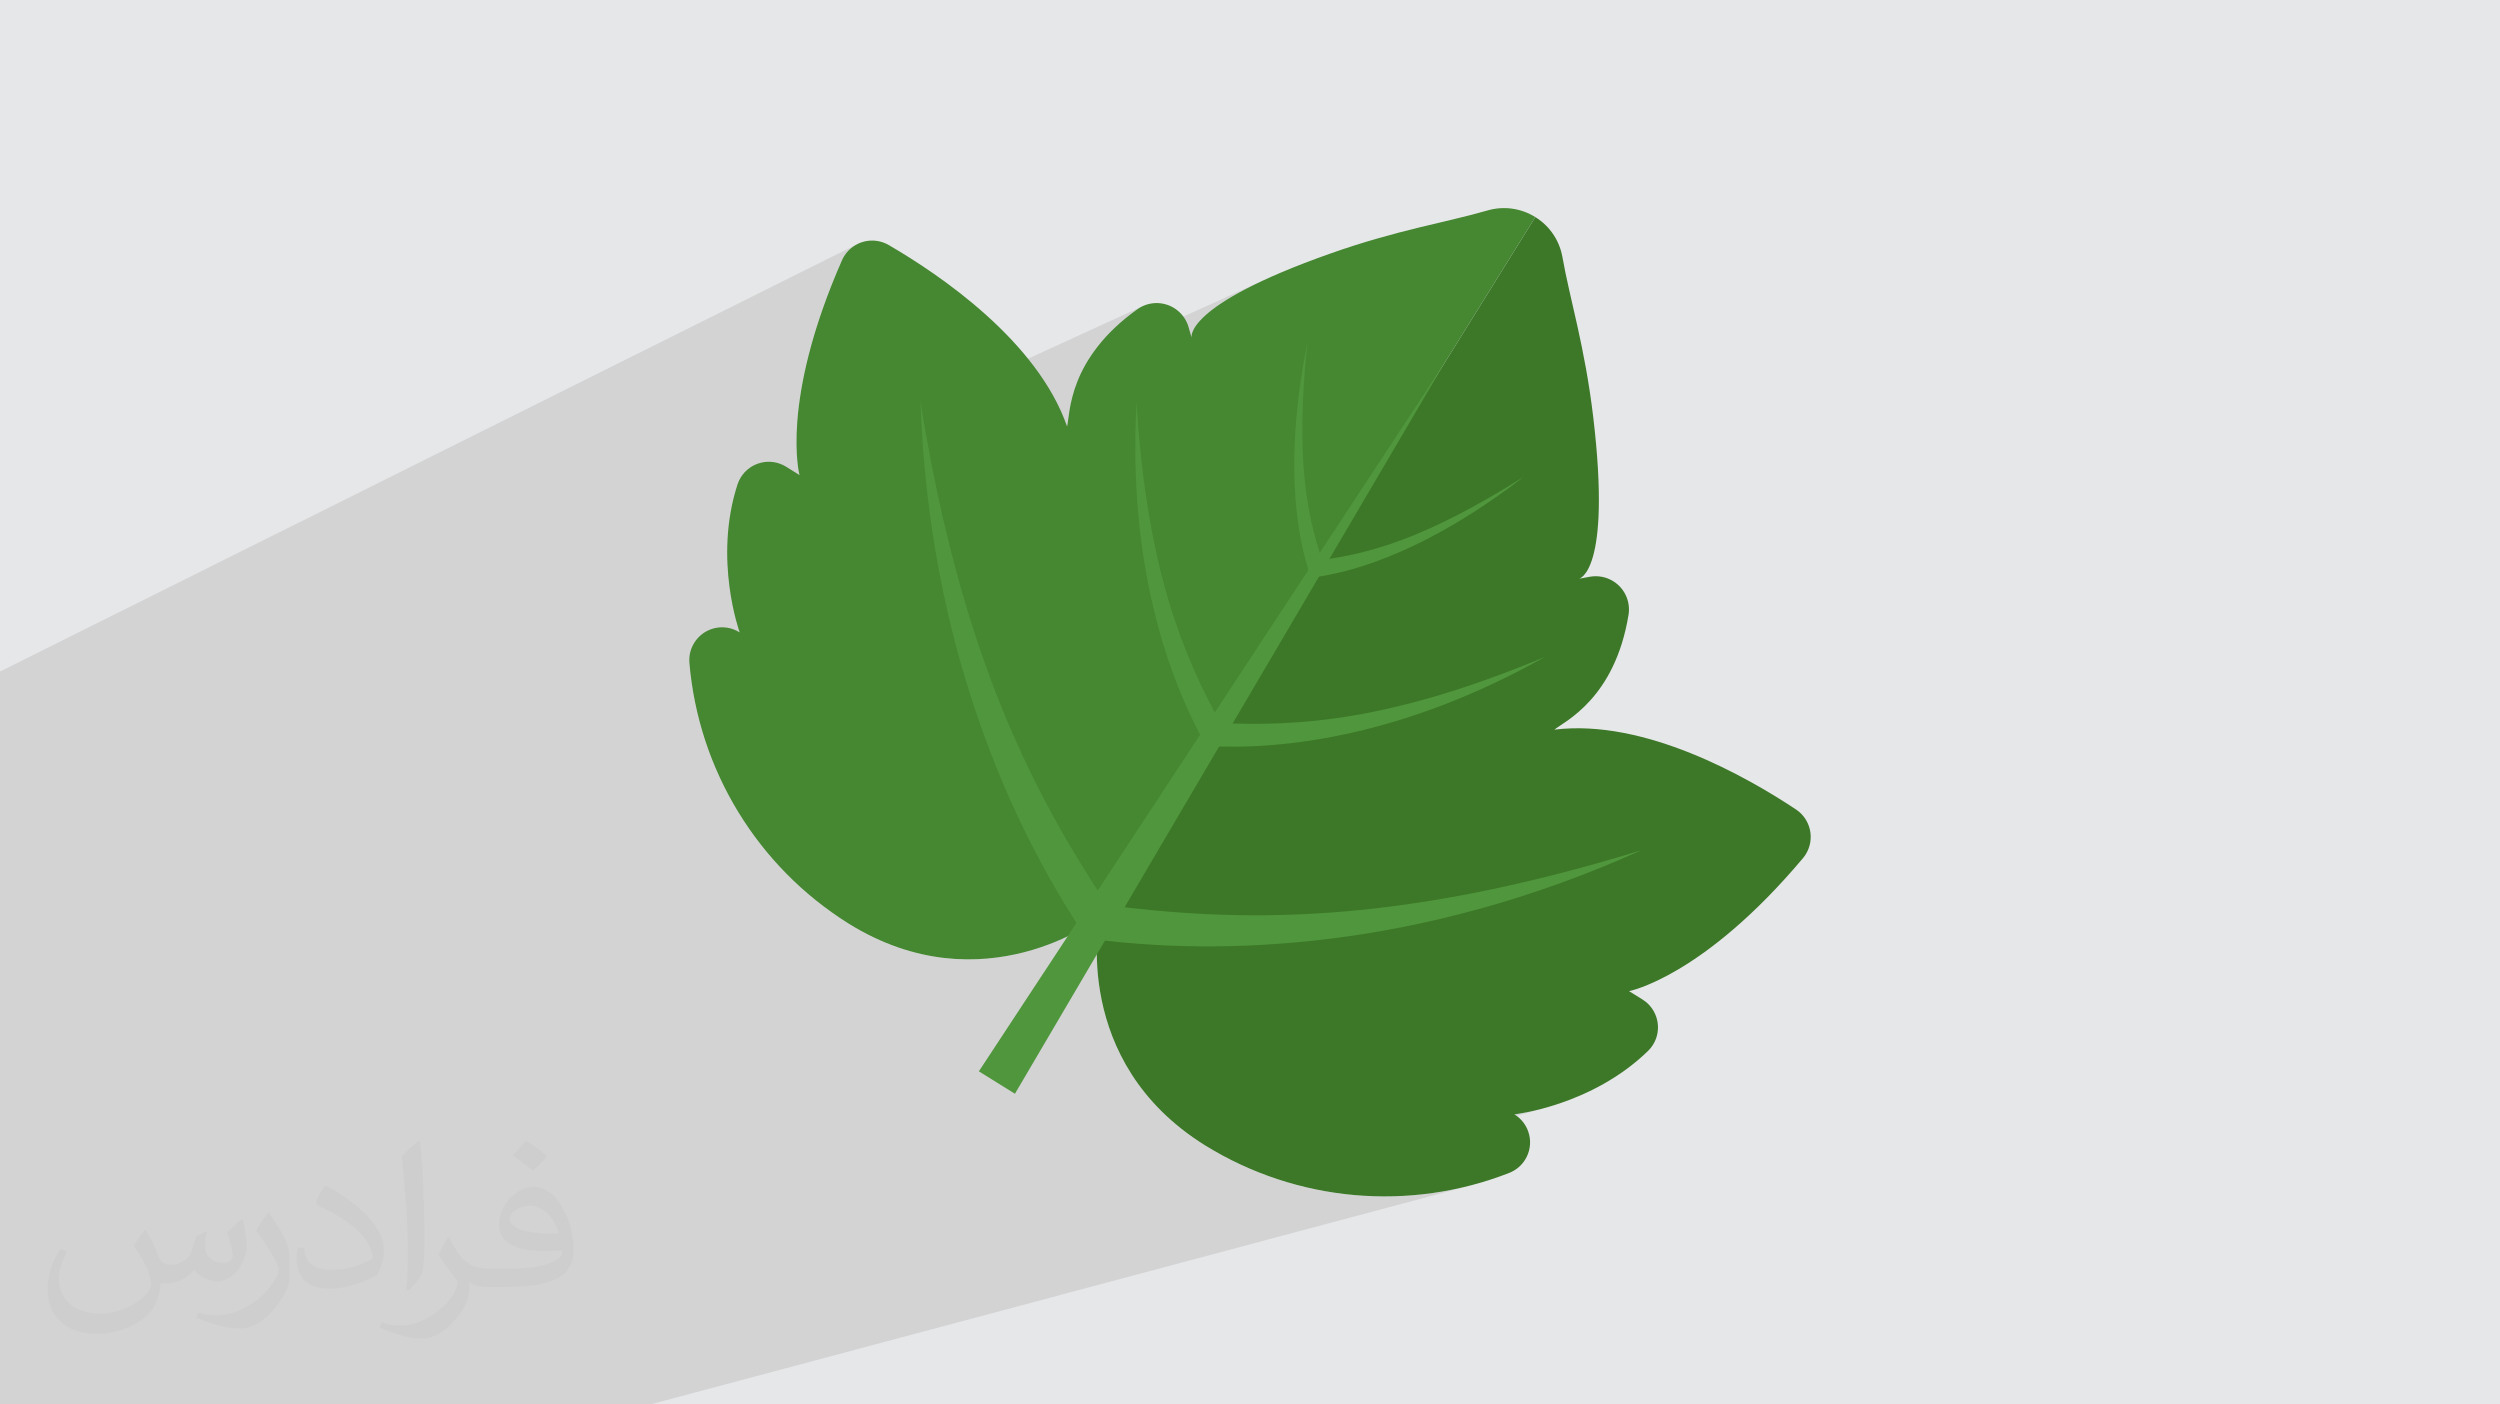 <?xml version="1.0" encoding="UTF-8"?>
<!DOCTYPE svg PUBLIC "-//W3C//DTD SVG 1.0//EN" "http://www.w3.org/TR/2001/REC-SVG-20010904/DTD/svg10.dtd">
<!-- Creator: CorelDRAW -->
<svg xmlns="http://www.w3.org/2000/svg" xml:space="preserve" width="94.192mm" height="52.917mm" version="1.0" style="shape-rendering:geometricPrecision; text-rendering:geometricPrecision; image-rendering:optimizeQuality; fill-rule:evenodd; clip-rule:evenodd"
viewBox="0 0 9404.92 5283.66"
 xmlns:xlink="http://www.w3.org/1999/xlink"
 xmlns:xodm="http://www.corel.com/coreldraw/odm/2003"
 data-name="Layer 2">
 <defs>
  <style type="text/css">
   <![CDATA[
    .fil3 {fill:#3C7828;fill-rule:nonzero}
    .fil4 {fill:#468732;fill-rule:nonzero}
    .fil5 {fill:#50963C;fill-rule:nonzero}
    .fil2 {fill:#373435;fill-opacity:0.031}
    .fil1 {fill:#2B2A29;fill-opacity:0.102}
    .fil0 {fill:#E6E7E8}
   ]]>
  </style>
 </defs>
 <g id="Layer_x0020_1">
  <polygon class="fil0" points="-0,0 9404.92,0 9404.92,5283.66 -0,5283.66 "/>
  <polygon class="fil1" points="5941.2,2176.95 2958.5,3286.95 2984.87,3312.96 3012.14,3338.36 3040.19,3362.99 3069,3386.84 3098.59,3409.91 3128.91,3432.15 3159.97,3453.57 3191.75,3474.14 3224.18,3493.5 3256.4,3511.12 3288.37,3527.08 3320.09,3541.42 3351.53,3554.21 3382.66,3565.49 3413.47,3575.34 3443.94,3583.8 3474.03,3590.94 3503.74,3596.81 3533.03,3601.48 3561.91,3604.98 3590.32,3607.4 3618.26,3608.79 3645.71,3609.19 3672.65,3608.68 3699.05,3607.3 3724.89,3605.12 3750.15,3602.19 3774.81,3598.57 3798.85,3594.33 3812.72,3591.47 4016.18,3522.59 3927.9,3656.89 4126.09,3590.89 4126.47,3608.32 4127.23,3626.51 4128.4,3645.43 4130.03,3665.03 4132.14,3685.27 4134.82,3706.1 4138.07,3727.48 4141.95,3749.35 4146.5,3771.69 4151.76,3794.45 4157.78,3817.56 4164.6,3841 4172.25,3864.73 4180.79,3888.68 4190.25,3912.83 4200.68,3937.12 4212.12,3961.51 4224.61,3985.97 4238.2,4010.42 4252.93,4034.85 4268.84,4059.19 4285.97,4083.42 4304.36,4107.48 4324.07,4131.33 4345.12,4154.91 4367.57,4178.2 4391.45,4201.14 4416.81,4223.7 4424.74,4230.22 6128.39,3728.64 6129.2,3728.47 6131.61,3727.94 6135.58,3726.96 6141.08,3725.49 6148.08,3723.45 4425.24,4230.63 4443.7,4245.81 4472.15,4267.44 4502.19,4288.56 4533.9,4309.1 4566.39,4328.52 4599.32,4346.91 4632.68,4364.27 4666.43,4380.61 4700.56,4395.91 4735.05,4410.18 4769.87,4423.42 4804.99,4435.62 4812.35,4437.95 5696.89,4192.1 5697.72,4192 5700.2,4191.7 5704.24,4191.16 5709.79,4190.36 5716.77,4189.26 5725.1,4187.85 5734.75,4186.1 5745.61,4183.98 5757.65,4181.46 5770.78,4178.51 5784.94,4175.12 5800.06,4171.25 5816.07,4166.88 4825.05,4441.95 4840.39,4446.79 4876.06,4456.9 4911.95,4465.98 4948.07,4474.02 4984.37,4481 5020.84,4486.94 5057.44,4491.82 5094.17,4495.65 5130.99,4498.43 5167.89,4500.15 5204.82,4500.81 5241.78,4500.4 5278.76,4498.93 5315.69,4496.4 5352.6,4492.8 5389.42,4488.13 5426.16,4482.38 5462.77,4475.56 5499.24,4467.68 5535.56,4458.71 2445.82,5283.66 1792.47,5283.66 1769.57,5283.66 1653.32,5283.66 517.71,5283.66 -0,5283.66 -0,4860.4 -0,4613.14 -0,4403.27 -0,3569.37 -0,3519.98 -0,3157.82 -0,3097.25 -0,3061.42 -0,2552.41 -0,2526.26 3229.22,916.34 3218.75,921.75 3208.78,928.17 3199.41,935.59 3190.7,943.97 3182.75,953.3 3175.64,963.56 3174.51,965.41 3173.42,967.29 3172.35,969.17 3171.32,971.08 3170.32,973.01 3169.36,974.95 3168.43,976.91 3167.53,978.88 3146.39,1028.31 3126.98,1076.2 3109.25,1122.55 3093.14,1167.35 3078.56,1210.61 3065.45,1252.32 3053.74,1292.48 3043.35,1331.09 3034.22,1368.15 3026.27,1403.64 3019.43,1437.59 3013.63,1469.97 3008.8,1500.8 3004.89,1530.05 3001.8,1557.75 2999.46,1583.87 2997.82,1608.43 2996.79,1631.42 2996.32,1652.84 2996.32,1672.68 2996.73,1690.95 2997.47,1707.63 2998.48,1722.74 2999.68,1736.26 3000.81,1746.41 4295.44,1153.27 4287.32,1157.7 4279.48,1162.76 4255.74,1180.27 4233.51,1197.89 4212.76,1215.55 4193.43,1233.24 4175.47,1250.94 4158.81,1268.58 4143.43,1286.15 4129.25,1303.62 4116.22,1320.94 4104.3,1338.09 4095.31,1352.1 4783.84,1040.57 4749.07,1056.41 4717.06,1071.75 4687.7,1086.57 4660.89,1100.9 4636.51,1114.71 4614.44,1127.99 4594.57,1140.73 4576.78,1152.93 4560.96,1164.59 4547.01,1175.68 4534.77,1186.2 4524.18,1196.16 4515.1,1205.52 4507.42,1214.3 4501.02,1222.48 4495.77,1230.05 4491.6,1237.01 4488.36,1243.33 4485.95,1249.03 4484.25,1254.09 4483.15,1258.49 4482.53,1262.25 4482.28,1265.34 4482.28,1267.76 4482.43,1269.5 4482.6,1270.55 4482.68,1270.9 4041.26,1468.46 4037.93,1479.22 4034.13,1492.82 4030.87,1505.88 4028.07,1518.37 4025.7,1530.26 4023.68,1541.52 4021.98,1552.09 4020.53,1561.98 4019.31,1571.11 4018.23,1579.49 4017.25,1587.06 4016.37,1593.45 5775.79,816.68 5437.62,1360.27 2600.63,2557.3 2601.96,2567.65 2607.84,2604.8 2614.79,2641.65 2622.8,2678.2 2631.84,2714.4 2641.9,2750.27 2652.98,2785.75 2665.08,2820.86 2678.15,2855.55 2692.2,2889.82 2707.22,2923.62 2723.2,2956.96 2740.12,2989.81 2757.96,3022.14 2776.73,3053.96 2796.4,3085.21 2816.97,3115.89 2838.4,3145.98 2860.72,3175.46 2883.88,3204.31 2907.9,3232.5 2932.74,3260.02 2958.4,3286.85 2958.43,3286.88 5939.83,2177.34 5940.18,2177.26 "/>
  <path class="fil2" d="M548.54 4627.69c17.95,27.21 29.6,53.36 40.96,82.43 8.45,16.91 12.93,48.09 52.57,48.09 11.61,0 28.28,-3.42 43.06,-11.61 16.63,-8.73 29.32,-21.94 35.94,-42l15.85 -53.36 38.57 -19.02 2.64 2.64c-5.27,20.09 -6.59,39.36 -6.59,54.43 0,44.63 38.57,61.56 69.22,61.56 17.95,0 34.09,-8.73 34.09,-25.11 0,-21.13 -8.98,-57.06 -20.62,-89.29 17.95,-17.95 35.94,-35.94 56.53,-50.47l3.17 1.6c8.98,38.04 14,75.56 14,100.66 0,24.57 -10.83,51.79 -19.81,69.49 -18.49,34.87 -51.25,62.62 -90.87,62.62 -30.1,0 -63.65,-15.07 -86.66,-43.06l-1.32 0c-21.66,26.96 -55.22,51.25 -108.86,51.25l-16.63 0c-2.64,35.41 -10.29,60.49 -21.94,82.95 -31.95,62.34 -126.81,106.47 -216.1,106.47 -124.17,0 -186.51,-71.59 -186.51,-166.96 0,-58.91 19.27,-113.6 48.88,-152.42l24.29 10.04c-18.49,35.41 -30.91,68.68 -30.91,101.45 0,89.29 72.66,131.83 156.4,131.83 77.68,0 173.83,-49.41 191.28,-106.72 -6.59,-62.62 -30.1,-91.93 -66.04,-148.99 10.83,-19.02 24.83,-38.04 42.28,-58.38l3.17 0 0 0 0 0 -0.02 -0.09zm1432.13 -336.04c26.15,16.39 51.79,35.66 76.87,57.85 -14,19.81 -31.45,37.79 -53.11,53.64 -25.11,-20.34 -50.19,-37.79 -75.84,-56.27 17.42,-19.55 34.62,-38.29 52.04,-55.22l0 0 0 0 0 0 0 0 0 0 0.03 0zm13.47 244.11c-42.28,0 -76.87,27.75 -76.87,48.34 0,44.13 84.53,57.85 185.72,57.31 -12.68,-51.79 -57.06,-105.68 -108.86,-105.68l0.01 0.03zm-94.86 236.19c54.96,0 103.04,-1.6 139.74,-10.83 40.96,-10.29 75.56,-30.91 75.56,-45.17 0,-3.7 0,-8.19 -1.32,-11.89 -22.98,2.11 -49.41,2.11 -72.38,2.11 -74.49,0 -131.55,-16.91 -154.02,-58.66 -5.55,-11.61 -9.51,-24.57 -9.51,-39.36 0,-40.43 17.42,-79.79 48.09,-107 25.61,-22.45 53.89,-36.44 82.67,-36.44 52.04,0 93.51,41.75 122.57,107.54 15.85,35.94 26.68,77.4 26.68,129.72 0,34.87 -9.51,64.19 -31.17,85.85 -40.43,39.11 -114.92,53.89 -229.04,53.89l-51.79 0 0 0 -13.47 0c-28.28,0 -48.62,-5.02 -64.72,-17.42l-2.64 0c0.79,6.59 1.32,12.93 1.32,19.02 0,25.61 -8.45,58.38 -25.61,84.53 -50.72,75.3 -105.68,108.04 -153.24,108.04 -48.09,0 -107,-18.49 -160.11,-42.54l9.51 -18.49c17.17,7.13 40.96,11.89 73.7,11.89 85.85,0 198.66,-82.43 212.66,-163 -3.17,-6.59 -8.98,-15.32 -17.17,-24.57 -25.11,-29.85 -40.96,-54.68 -55.75,-80.83 12.68,-25.11 24.29,-45.17 35.13,-63.4l4.49 -0.53c36.72,74.77 69.99,117.55 144.23,117.55l11.61 0 0 0 53.89 0 0 0 0 0 0 0 0 0 0 0 0.09 0.01zm-371.98 79c6.34,-34.34 6.87,-72.91 6.87,-108.86l0 -53.36c0,-99.6 -12.68,-244.36 -22.98,-338.68 17.95,-19.27 43.06,-42 62.87,-57.31l5.81 1.6c13.47,118.62 16.63,256 16.63,383.06 0,33.3 -1.32,65.79 -4.49,89.55 -1.85,30.1 -19.27,52.83 -56.53,87.7l-8.19 -3.7zm-382.8 -157.19c1.85,46.77 24.83,83.49 105.15,83.49 49.93,0 92.19,-12.93 138.96,-35.13 8.45,-3.7 12.93,-8.73 12.93,-12.93 0,-29.32 -22.45,-68.15 -60.23,-103.55 -36.72,-33.3 -85.34,-62.62 -130.76,-82.18 -15.6,-6.59 -20.62,-13.47 -20.62,-20.09 0,-13.47 17.95,-41.75 32.77,-62.09l5.02 -0.53c52.04,27.21 110.17,67.64 153.24,112.53 39.11,41.47 63.4,83.49 63.4,129.19 0,33.81 -10.29,65.51 -26.96,95.11 -57.06,28.79 -117.83,50.72 -178.06,50.72 -73.17,0 -123.1,-34.34 -123.1,-114.92 0,-8.73 0,-22.19 3.17,-39.64l25.11 0 0 0 0 0 0 0 0 0 0 0 -0.02 0zm-132.37 -132.9l45.45 73.45c16.63,27.21 32.23,56.81 32.23,103.55l0 59.7c0,48.34 -30.91,100.13 -80.83,151.38 -39.11,34.62 -73.7,49.41 -105.68,49.41 -47.55,0 -101.98,-14.79 -164.85,-41.75l7.13 -18.49c19.81,5.27 42.79,9.77 71.06,9.77 90.36,-0.53 182.8,-66.57 225.08,-147.15 5.02,-9.26 6.87,-17.95 6.87,-24.04 0,-9.26 -5.02,-19.55 -8.98,-28.79 -22.98,-43.31 -48.62,-82.95 -76.87,-119.68 14.79,-23.25 29.6,-45.7 45.7,-67.9l3.7 0.53 0 0 0 0 0 0 0 0 0 0 -0.02 0.01z"/>
  <g id="_1526983360992">
   <path class="fil3" d="M5877.72 966.74c28.05,159.46 84.49,336.54 116.13,603.75 69.21,584.73 -54.02,606.85 -54.02,606.85l40.33 -7.52c30.68,-5.7 62.42,0.28 88.93,16.77 42.53,26.46 65.19,75.76 57.56,125.25 -51.49,316.95 -241.05,401.98 -279.21,433.06 338.88,-41.83 723.49,177.1 908.41,299.85 56.27,36.93 72.82,112.09 37.25,169.25 -3.05,4.9 -6.47,9.63 -10.16,14.05 -376.35,447.67 -654.55,500.57 -654.55,500.57l49.68 30.89c0.29,0.18 0.6,0.37 0.89,0.55 57.93,36.04 75.69,112.24 39.65,170.17 -5.07,8.15 -11.1,15.7 -17.89,22.45 -213.3,208.21 -503.84,239.41 -503.84,239.41 0.32,0.19 0.65,0.4 0.96,0.59 57.87,36.01 75.61,112.13 39.6,170 -13.84,22.25 -34.43,39.54 -58.73,49.32 -376.4,147.71 -800.76,109.66 -1144.82,-102.9 -508.05,-316.06 -397.79,-856.75 -397.79,-856.75l1639.68 -2635.67c0.21,0.13 0.48,0.3 0.71,0.44 53.44,33.25 90.24,87.68 101.21,149.62l0.01 0z"/>
   <path class="fil4" d="M3167.53 978.87c2.34,-5.27 5.06,-10.42 8.11,-15.32 35.57,-57.17 110.29,-75.55 168.3,-41.39 191.95,111.66 558.24,359.84 670.47,682.45 11.02,-48.01 3.47,-255.62 265.08,-441.86 41.02,-28.72 95.26,-30.18 137.79,-3.72 26.5,16.5 45.89,42.32 54.34,72.35l11.07 39.51c0,0 -34.61,-120.31 520.59,-316.59 253.65,-89.73 437.45,-117.36 592.91,-162.64 60.4,-17.56 125.56,-8.59 179,24.65 0.18,0.11 0.39,0.24 0.57,0.36l-1639.67 2635.66c0,0 -436.24,337.91 -944.35,21.81 -342.78,-214.72 -564.47,-578.59 -598.31,-981.55 -1.97,-26.06 4.44,-52.17 18.29,-74.42 36,-57.87 112.13,-75.61 170,-39.6 0.3,0.19 0.64,0.39 0.95,0.59 0.3,0.19 -100.39,-274.39 -7.85,-557.71 3.06,-9.05 7.14,-17.73 12.19,-25.85 36.09,-58 112.38,-75.78 170.38,-39.69 0.25,0.15 0.5,0.31 0.75,0.46l49.65 30.9c0,0 -75.48,-272.92 159.74,-808.4l-0.01 0z"/>
   <g>
    <path class="fil5" d="M4275.61 1514.14c-32.91,599.43 115.26,1031.96 262.37,1292.2l53.65 -86.25c-139.1,-253.52 -277.37,-575.88 -316.02,-1205.95z"/>
    <path class="fil5" d="M5813.09 2470.62c-523.17,294.43 -976.64,352.68 -1275.11,335.72l53.65 -86.25c288.88,12.73 639.17,-5.68 1221.46,-249.47z"/>
    <path class="fil5" d="M4918.68 1286.99c-86.49,428.34 -45.95,718.27 13.14,886.27l41.73 -67.07c-55.02,-164.14 -101.92,-377.11 -54.87,-819.2z"/>
    <path class="fil5" d="M5732.64 1793.36c-346.02,266.89 -624.01,358.66 -800.82,379.89l41.73 -67.07c171.55,-23.18 383.32,-75.25 759.09,-312.83z"/>
    <path class="fil5" d="M6175.89 3198.09c-834.19,376.47 -1585.55,400.64 -2088.02,331.77l77.49 -124.55c485.8,61.02 1070.04,83.07 2010.53,-207.22l0 0z"/>
    <path class="fil5" d="M3462.7 1510.18c30.95,914.69 341.32,1599.38 625.17,2019.67l77.49 -124.55c-269.44,-408.82 -547.43,-923.16 -702.67,-1895.11l0 -0.01z"/>
    <polygon class="fil5" points="5438.2,1359.3 3818.12,4114.69 3682.46,4030.3 "/>
   </g>
  </g>
 </g>
</svg>
